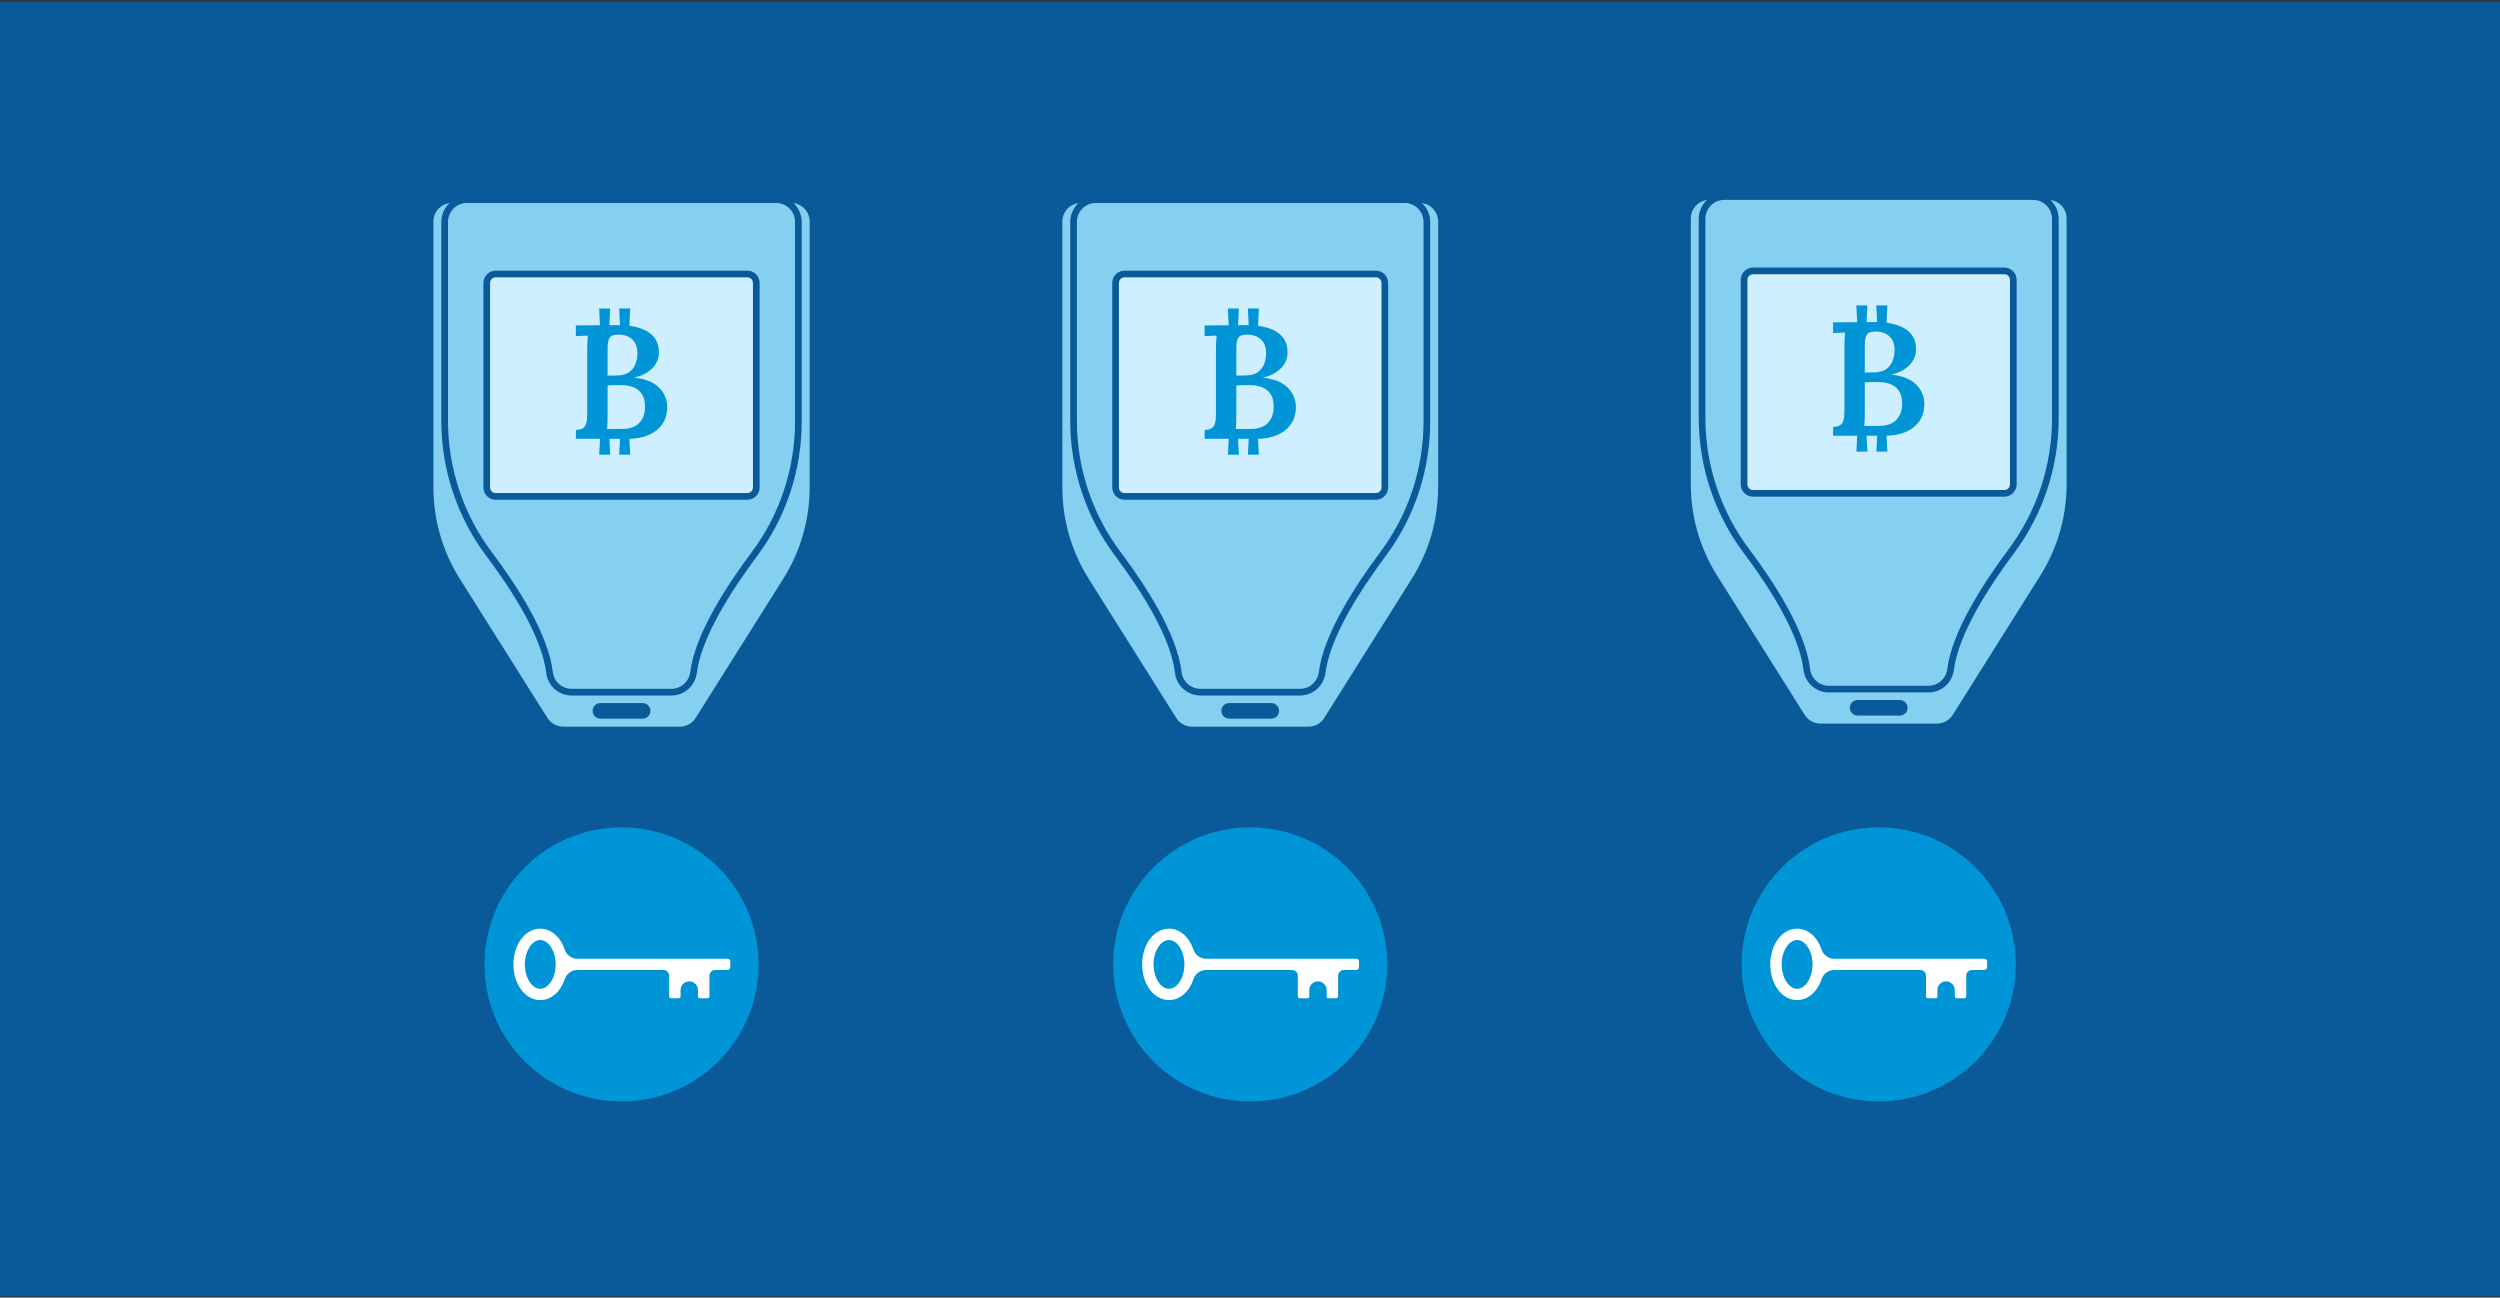 <svg width="1208" height="627" viewBox="0 0 1208 627" fill="none" xmlns="http://www.w3.org/2000/svg">
<rect x="0" y="0" width="1208" height="627" fill="#333333" stroke="none"/>
<rect y="0.807" width="1208" height="625.591" fill="#0A5999"/>
<path d="M392.838 107.047V235.46C392.838 251.427 388.325 267.061 379.815 280.568L337.48 347.788C335.546 350.861 332.161 352.731 328.53 352.731H272.118C268.487 352.731 265.102 350.861 263.168 347.788L220.833 280.568C212.322 267.061 207.81 251.416 207.81 235.46V107.047C207.81 101.201 212.548 96.463 218.393 96.463H382.255C388.1 96.463 392.838 101.201 392.838 107.047Z" fill="#85D0F1" stroke="#0A5999" stroke-width="3.224" stroke-linecap="round" stroke-linejoin="round"/>
<path d="M385.779 107.208V203.591C385.779 226.649 378.419 249.139 364.623 267.609C351.729 284.887 337.309 307.538 335.128 324.88C334.451 330.317 329.927 334.454 324.447 334.454H276.191C270.722 334.454 266.166 330.339 265.522 324.912C263.416 307.269 249.146 284.791 236.274 267.663C222.337 249.106 214.859 226.499 214.859 203.29V107.208C214.859 101.277 219.673 96.463 225.604 96.463H375.024C380.955 96.463 385.769 101.277 385.769 107.208H385.779Z" fill="#85D0F1" stroke="#0A5999" stroke-width="3.224" stroke-linecap="round" stroke-linejoin="round"/>
<path d="M361.098 132.384H239.529C237.132 132.384 235.188 134.327 235.188 136.725V235.525C235.188 237.922 237.132 239.866 239.529 239.866H361.098C363.496 239.866 365.439 237.922 365.439 235.525V136.725C365.439 134.327 363.496 132.384 361.098 132.384Z" fill="#CDEFFF"/>
<path d="M361.098 132.384H239.529C237.132 132.384 235.188 134.327 235.188 136.725V235.525C235.188 237.922 237.132 239.866 239.529 239.866H361.098C363.496 239.866 365.439 237.922 365.439 235.525V136.725C365.439 134.327 363.496 132.384 361.098 132.384Z" stroke="#0A5999" stroke-width="3.224" stroke-linecap="round" stroke-linejoin="round"/>
<path d="M310.532 340.804H290.116C288.633 340.804 287.43 342.007 287.43 343.491C287.43 344.974 288.633 346.177 290.116 346.177H310.532C312.015 346.177 313.218 344.974 313.218 343.491C313.218 342.007 312.015 340.804 310.532 340.804Z" fill="#0A5999" stroke="#0A5999" stroke-width="2.149" stroke-linecap="round" stroke-linejoin="round"/>
<path d="M318.511 187.335C315.899 184.705 311.899 183.101 306.531 182.525V182.453C309.143 181.822 311.305 180.922 313.034 179.714C314.764 178.507 316.061 177.156 316.944 175.643C317.827 174.129 318.295 172.58 318.349 171.031C318.565 166.274 316.854 162.761 313.251 160.455C310.8 158.888 307.738 157.897 304.116 157.41L304.513 149.051H299.18L299.576 157.104C299.252 157.104 298.928 157.104 298.603 157.104C297.216 157.122 295.829 157.122 294.442 157.14L294.838 149.069H289.505L289.902 157.176C289.379 157.176 288.857 157.176 288.352 157.176C284.965 157.176 281.596 157.212 278.245 157.248V162.419C278.93 162.365 279.831 162.329 280.984 162.293C282.137 162.275 283.146 162.221 284.046 162.167C283.992 162.851 283.92 163.788 283.848 164.977C283.776 166.184 283.74 167.481 283.74 168.887V199.821C283.74 201.856 283.578 203.442 283.272 204.559C282.965 205.676 282.407 206.469 281.632 206.955C280.857 207.441 279.722 207.694 278.263 207.73V212.036H289.938L289.523 219.711H294.856L294.442 212.036H299.594L299.18 219.711H304.513L304.098 212.036C307.504 211.982 310.566 211.387 313.269 210.252C316.115 209.045 318.349 207.297 319.971 205.009C321.592 202.703 322.403 199.893 322.403 196.56C322.403 193.227 321.106 190.002 318.493 187.353L318.511 187.335ZM295.793 162.149C296.532 161.842 297.432 161.68 298.531 161.68C300.045 161.626 301.504 161.86 302.909 162.383C304.315 162.905 305.504 163.806 306.477 165.085C307.449 166.364 307.954 168.148 308.008 170.454C308.008 172.382 307.702 174.165 307.071 175.823C306.441 177.462 305.432 178.796 304.008 179.823C302.603 180.849 300.675 181.372 298.207 181.426L293.595 181.498V168.58C293.595 166.599 293.775 165.103 294.135 164.112C294.496 163.121 295.054 162.473 295.775 162.149H295.793ZM308.981 204.253C307.179 206.162 304.549 207.171 301.108 207.261C300.477 207.261 299.72 207.261 298.838 207.297C297.955 207.333 297.018 207.333 296.063 207.333C295.108 207.333 294.171 207.315 293.289 207.261C293.397 206.577 293.469 205.676 293.523 204.523C293.577 203.37 293.595 202.091 293.595 200.685V186.272C294.694 186.164 295.757 186.11 296.802 186.11H300.477C302.405 186.11 304.225 186.416 305.918 187.047C307.612 187.678 308.999 188.741 310.062 190.254C311.125 191.767 311.665 193.857 311.665 196.524C311.665 199.766 310.764 202.325 308.963 204.235L308.981 204.253Z" fill="#0095D6"/>
<circle cx="300.324" cy="466.006" r="66.222" fill="#0095D6"/>
<path d="M351.472 463.269H279.011C276.242 463.269 273.777 461.506 272.907 458.895C270.903 452.862 266.407 448.735 261.054 448.735C253.789 448.735 248.094 456.322 248.094 465.985C248.094 475.648 253.789 483.235 261.054 483.235C266.407 483.235 270.916 479.109 272.907 473.076C273.777 470.464 276.229 468.701 279.011 468.701H320.568C322.084 468.701 323.324 469.929 323.324 471.43V481.433C323.324 481.929 323.732 482.347 324.247 482.347H327.925C328.426 482.347 328.848 481.942 328.848 481.433V478.351C328.848 477.202 329.323 476.158 330.074 475.4C330.905 474.577 332.065 474.107 333.357 474.186C335.585 474.342 337.26 476.301 337.26 478.521V481.433C337.26 481.929 337.668 482.347 338.183 482.347H341.861C342.362 482.347 342.784 481.942 342.784 481.433V471.43C342.784 469.929 344.023 468.701 345.539 468.701H351.486C352.25 468.701 352.87 468.088 352.87 467.33V464.601C352.87 463.844 352.25 463.23 351.486 463.23L351.472 463.269ZM261.054 477.79C257.02 477.79 253.605 472.397 253.605 465.998C253.605 459.6 257.02 454.207 261.054 454.207C265.088 454.207 268.503 459.6 268.503 465.998C268.503 472.397 265.088 477.79 261.054 477.79Z" fill="white"/>
<path d="M696.517 107.047V235.46C696.517 251.427 692.009 267.061 683.509 280.568L641.224 347.788C639.292 350.861 635.912 352.731 632.284 352.731H575.94C572.313 352.731 568.932 350.861 567 347.788L524.715 280.568C516.216 267.061 511.708 251.416 511.708 235.46V107.047C511.708 101.201 516.441 96.463 522.279 96.463H685.945C691.784 96.463 696.517 101.201 696.517 107.047Z" fill="#85D0F1" stroke="#0A5999" stroke-width="3.224" stroke-linecap="round" stroke-linejoin="round"/>
<path d="M689.465 107.208V203.591C689.465 226.649 682.114 249.139 668.334 267.609C655.455 284.887 641.052 307.538 638.874 324.88C638.197 330.317 633.679 334.454 628.206 334.454H580.007C574.545 334.454 569.994 330.339 569.35 324.912C567.247 307.269 552.995 284.791 540.137 267.663C526.218 249.106 518.748 226.499 518.748 203.29V107.208C518.748 101.277 523.556 96.463 529.48 96.463H678.722C684.646 96.463 689.454 101.277 689.454 107.208H689.465Z" fill="#85D0F1" stroke="#0A5999" stroke-width="3.224" stroke-linecap="round" stroke-linejoin="round"/>
<path d="M664.814 132.384H543.39C540.995 132.384 539.054 134.327 539.054 136.725V235.525C539.054 237.922 540.995 239.866 543.39 239.866H664.814C667.208 239.866 669.149 237.922 669.149 235.525V136.725C669.149 134.327 667.208 132.384 664.814 132.384Z" fill="#CDEFFF"/>
<path d="M664.814 132.384H543.39C540.995 132.384 539.054 134.327 539.054 136.725V235.525C539.054 237.922 540.995 239.866 543.39 239.866H664.814C667.208 239.866 669.149 237.922 669.149 235.525V136.725C669.149 134.327 667.208 132.384 664.814 132.384Z" stroke="#0A5999" stroke-width="3.224" stroke-linecap="round" stroke-linejoin="round"/>
<path d="M614.308 340.804H593.916C592.435 340.804 591.233 342.007 591.233 343.491C591.233 344.974 592.435 346.177 593.916 346.177H614.308C615.789 346.177 616.991 344.974 616.991 343.491C616.991 342.007 615.789 340.804 614.308 340.804Z" fill="#0A5999" stroke="#0A5999" stroke-width="2.149" stroke-linecap="round" stroke-linejoin="round"/>
<path d="M622.279 187.335C619.67 184.705 615.675 183.101 610.312 182.525V182.453C612.922 181.822 615.081 180.922 616.809 179.714C618.536 178.507 619.832 177.156 620.713 175.643C621.595 174.129 622.063 172.58 622.117 171.031C622.333 166.274 620.623 162.761 617.024 160.455C614.577 158.888 611.518 157.897 607.901 157.41L608.297 149.051H602.971L603.366 157.104C603.042 157.104 602.719 157.104 602.395 157.104C601.009 157.122 599.623 157.122 598.238 157.14L598.634 149.069H593.307L593.703 157.176C593.181 157.176 592.659 157.176 592.156 157.176C588.773 157.176 585.408 157.212 582.061 157.248V162.419C582.744 162.365 583.644 162.329 584.796 162.293C585.947 162.275 586.955 162.221 587.855 162.167C587.801 162.851 587.729 163.788 587.657 164.977C587.585 166.184 587.549 167.481 587.549 168.887V199.821C587.549 201.856 587.387 203.442 587.081 204.559C586.775 205.676 586.217 206.469 585.444 206.955C584.67 207.441 583.536 207.694 582.079 207.73V212.036H593.739L593.325 219.711H598.652L598.238 212.036H603.384L602.971 219.711H608.297L607.883 212.036C611.284 211.982 614.343 211.387 617.042 210.252C619.886 209.045 622.117 207.297 623.737 205.009C625.356 202.703 626.166 199.893 626.166 196.56C626.166 193.227 624.87 190.002 622.261 187.353L622.279 187.335ZM599.587 162.149C600.325 161.842 601.225 161.68 602.323 161.68C603.834 161.626 605.292 161.86 606.695 162.383C608.099 162.905 609.287 163.806 610.258 165.085C611.23 166.364 611.734 168.148 611.788 170.454C611.788 172.382 611.482 174.165 610.852 175.823C610.222 177.462 609.215 178.796 607.793 179.823C606.39 180.849 604.464 181.372 601.999 181.426L597.392 181.498V168.58C597.392 166.599 597.572 165.103 597.932 164.112C598.292 163.121 598.85 162.473 599.569 162.149H599.587ZM612.76 204.253C610.96 206.162 608.333 207.171 604.896 207.261C604.266 207.261 603.51 207.261 602.629 207.297C601.747 207.333 600.811 207.333 599.857 207.333C598.904 207.333 597.968 207.315 597.086 207.261C597.194 206.577 597.266 205.676 597.32 204.523C597.374 203.37 597.392 202.091 597.392 200.685V186.272C598.49 186.164 599.551 186.11 600.595 186.11H604.266C606.192 186.11 608.009 186.416 609.701 187.047C611.392 187.678 612.778 188.741 613.839 190.254C614.901 191.767 615.441 193.857 615.441 196.524C615.441 199.766 614.541 202.325 612.742 204.235L612.76 204.253Z" fill="#0095D6"/>
<circle cx="604.112" cy="466.006" r="66.222" fill="#0095D6"/>
<path d="M655.265 463.269H582.804C580.035 463.269 577.569 461.506 576.699 458.895C574.695 452.862 570.199 448.735 564.846 448.735C557.582 448.735 551.886 456.322 551.886 465.985C551.886 475.648 557.582 483.235 564.846 483.235C570.199 483.235 574.708 479.109 576.699 473.076C577.569 470.464 580.022 468.701 582.804 468.701H624.361C625.877 468.701 627.116 469.929 627.116 471.43V481.433C627.116 481.929 627.525 482.347 628.039 482.347H631.718C632.219 482.347 632.641 481.942 632.641 481.433V478.351C632.641 477.202 633.115 476.158 633.867 475.4C634.697 474.577 635.858 474.107 637.15 474.186C639.378 474.342 641.052 476.301 641.052 478.521V481.433C641.052 481.929 641.461 482.347 641.975 482.347H645.654C646.155 482.347 646.576 481.942 646.576 481.433V471.43C646.576 469.929 647.816 468.701 649.332 468.701H655.278C656.043 468.701 656.662 468.088 656.662 467.33V464.601C656.662 463.844 656.043 463.23 655.278 463.23L655.265 463.269ZM564.846 477.79C560.812 477.79 557.397 472.397 557.397 465.998C557.397 459.6 560.812 454.207 564.846 454.207C568.881 454.207 572.296 459.6 572.296 465.998C572.296 472.397 568.881 477.79 564.846 477.79Z" fill="white"/>
<path d="M1000.2 105.561V233.974C1000.2 249.941 995.688 265.575 987.188 279.082L944.903 346.302C942.971 349.375 939.59 351.245 935.963 351.245H879.619C875.991 351.245 872.611 349.375 870.679 346.302L828.394 279.082C819.894 265.575 815.387 249.931 815.387 233.974V105.561C815.387 99.716 820.12 94.977 825.958 94.977H989.624C995.462 94.977 1000.2 99.716 1000.2 105.561Z" fill="#85D0F1" stroke="#0A5999" stroke-width="3.224" stroke-linecap="round" stroke-linejoin="round"/>
<path d="M993.144 105.722V202.105C993.144 225.164 985.792 247.653 972.012 266.123C959.134 283.401 944.731 306.052 942.552 323.394C941.876 328.831 937.358 332.968 931.884 332.968H883.686C878.223 332.968 873.673 328.853 873.029 323.427C870.926 305.783 856.673 283.305 843.816 266.177C829.896 247.621 822.427 225.013 822.427 201.804V105.722C822.427 99.791 827.235 94.977 833.159 94.977H982.401C988.325 94.977 993.133 99.791 993.133 105.722H993.144Z" fill="#85D0F1" stroke="#0A5999" stroke-width="3.224" stroke-linecap="round" stroke-linejoin="round"/>
<path d="M968.492 130.898H847.068C844.674 130.898 842.732 132.841 842.732 135.239V234.039C842.732 236.436 844.674 238.38 847.068 238.38H968.492C970.887 238.38 972.828 236.436 972.828 234.039V135.239C972.828 132.841 970.887 130.898 968.492 130.898Z" fill="#CDEFFF"/>
<path d="M968.492 130.898H847.068C844.674 130.898 842.732 132.841 842.732 135.239V234.039C842.732 236.436 844.674 238.38 847.068 238.38H968.492C970.887 238.38 972.828 236.436 972.828 234.039V135.239C972.828 132.841 970.887 130.898 968.492 130.898Z" stroke="#0A5999" stroke-width="3.224" stroke-linecap="round" stroke-linejoin="round"/>
<path d="M917.986 339.319H897.595C896.113 339.319 894.912 340.521 894.912 342.005C894.912 343.488 896.113 344.691 897.595 344.691H917.986C919.468 344.691 920.669 343.488 920.669 342.005C920.669 340.521 919.468 339.319 917.986 339.319Z" fill="#0A5999" stroke="#0A5999" stroke-width="2.149" stroke-linecap="round" stroke-linejoin="round"/>
<path d="M925.957 185.849C923.348 183.219 919.353 181.616 913.991 181.039V180.967C916.6 180.336 918.759 179.436 920.487 178.229C922.214 177.021 923.51 175.67 924.392 174.157C925.273 172.644 925.741 171.094 925.795 169.545C926.011 164.788 924.302 161.275 920.703 158.969C918.255 157.402 915.196 156.411 911.579 155.924L911.975 147.565H906.649L907.045 155.618C906.721 155.618 906.397 155.618 906.073 155.618C904.687 155.636 903.302 155.636 901.916 155.654L902.312 147.583H896.986L897.381 155.69C896.86 155.69 896.338 155.69 895.834 155.69C892.451 155.69 889.086 155.726 885.739 155.762V160.933C886.423 160.879 887.322 160.843 888.474 160.807C889.626 160.789 890.633 160.735 891.533 160.681C891.479 161.365 891.407 162.302 891.335 163.491C891.263 164.698 891.227 165.996 891.227 167.401V198.335C891.227 200.371 891.065 201.956 890.759 203.073C890.453 204.19 889.896 204.983 889.122 205.469C888.348 205.956 887.214 206.208 885.757 206.244V210.55H897.417L897.004 218.225H902.33L901.916 210.55H907.063L906.649 218.225H911.975L911.561 210.55C914.962 210.496 918.021 209.901 920.721 208.766C923.564 207.559 925.795 205.811 927.415 203.523C929.034 201.217 929.844 198.407 929.844 195.074C929.844 191.741 928.548 188.516 925.939 185.867L925.957 185.849ZM903.266 160.663C904.003 160.356 904.903 160.194 906.001 160.194C907.512 160.14 908.97 160.374 910.374 160.897C911.777 161.419 912.965 162.32 913.937 163.599C914.908 164.879 915.412 166.662 915.466 168.968C915.466 170.896 915.16 172.68 914.53 174.337C913.901 175.977 912.893 177.31 911.471 178.337C910.068 179.364 908.142 179.886 905.677 179.94L901.07 180.012V167.095C901.07 165.113 901.25 163.617 901.61 162.627C901.97 161.636 902.528 160.987 903.248 160.663H903.266ZM916.438 202.767C914.638 204.676 912.011 205.685 908.574 205.775C907.944 205.775 907.189 205.775 906.307 205.811C905.425 205.847 904.489 205.847 903.536 205.847C902.582 205.847 901.646 205.829 900.764 205.775C900.872 205.091 900.944 204.19 900.998 203.037C901.052 201.884 901.07 200.605 901.07 199.199V184.786C902.168 184.678 903.23 184.624 904.273 184.624H907.944C909.87 184.624 911.687 184.931 913.379 185.561C915.07 186.192 916.456 187.255 917.518 188.768C918.579 190.281 919.119 192.371 919.119 195.038C919.119 198.281 918.219 200.839 916.42 202.749L916.438 202.767Z" fill="#0095D6"/>
<circle cx="907.791" cy="466.006" r="66.222" fill="#0095D6"/>
<path d="M958.781 463.269H886.319C883.55 463.269 881.085 461.506 880.215 458.895C878.211 452.862 873.715 448.735 868.362 448.735C861.097 448.735 855.402 456.322 855.402 465.985C855.402 475.648 861.097 483.235 868.362 483.235C873.715 483.235 878.224 479.109 880.215 473.076C881.085 470.464 883.537 468.701 886.319 468.701H927.876C929.393 468.701 930.632 469.929 930.632 471.43V481.433C930.632 481.929 931.041 482.347 931.555 482.347H935.233C935.734 482.347 936.156 481.942 936.156 481.433V478.351C936.156 477.202 936.631 476.158 937.382 475.4C938.213 474.577 939.373 474.107 940.665 474.186C942.893 474.342 944.568 476.301 944.568 478.521V481.433C944.568 481.929 944.976 482.347 945.491 482.347H949.169C949.67 482.347 950.092 481.942 950.092 481.433V471.43C950.092 469.929 951.331 468.701 952.848 468.701H958.794C959.558 468.701 960.178 468.088 960.178 467.33V464.601C960.178 463.844 959.558 463.23 958.794 463.23L958.781 463.269ZM868.362 477.79C864.328 477.79 860.913 472.397 860.913 465.998C860.913 459.6 864.328 454.207 868.362 454.207C872.396 454.207 875.811 459.6 875.811 465.998C875.811 472.397 872.396 477.79 868.362 477.79Z" fill="white"/>
</svg>
